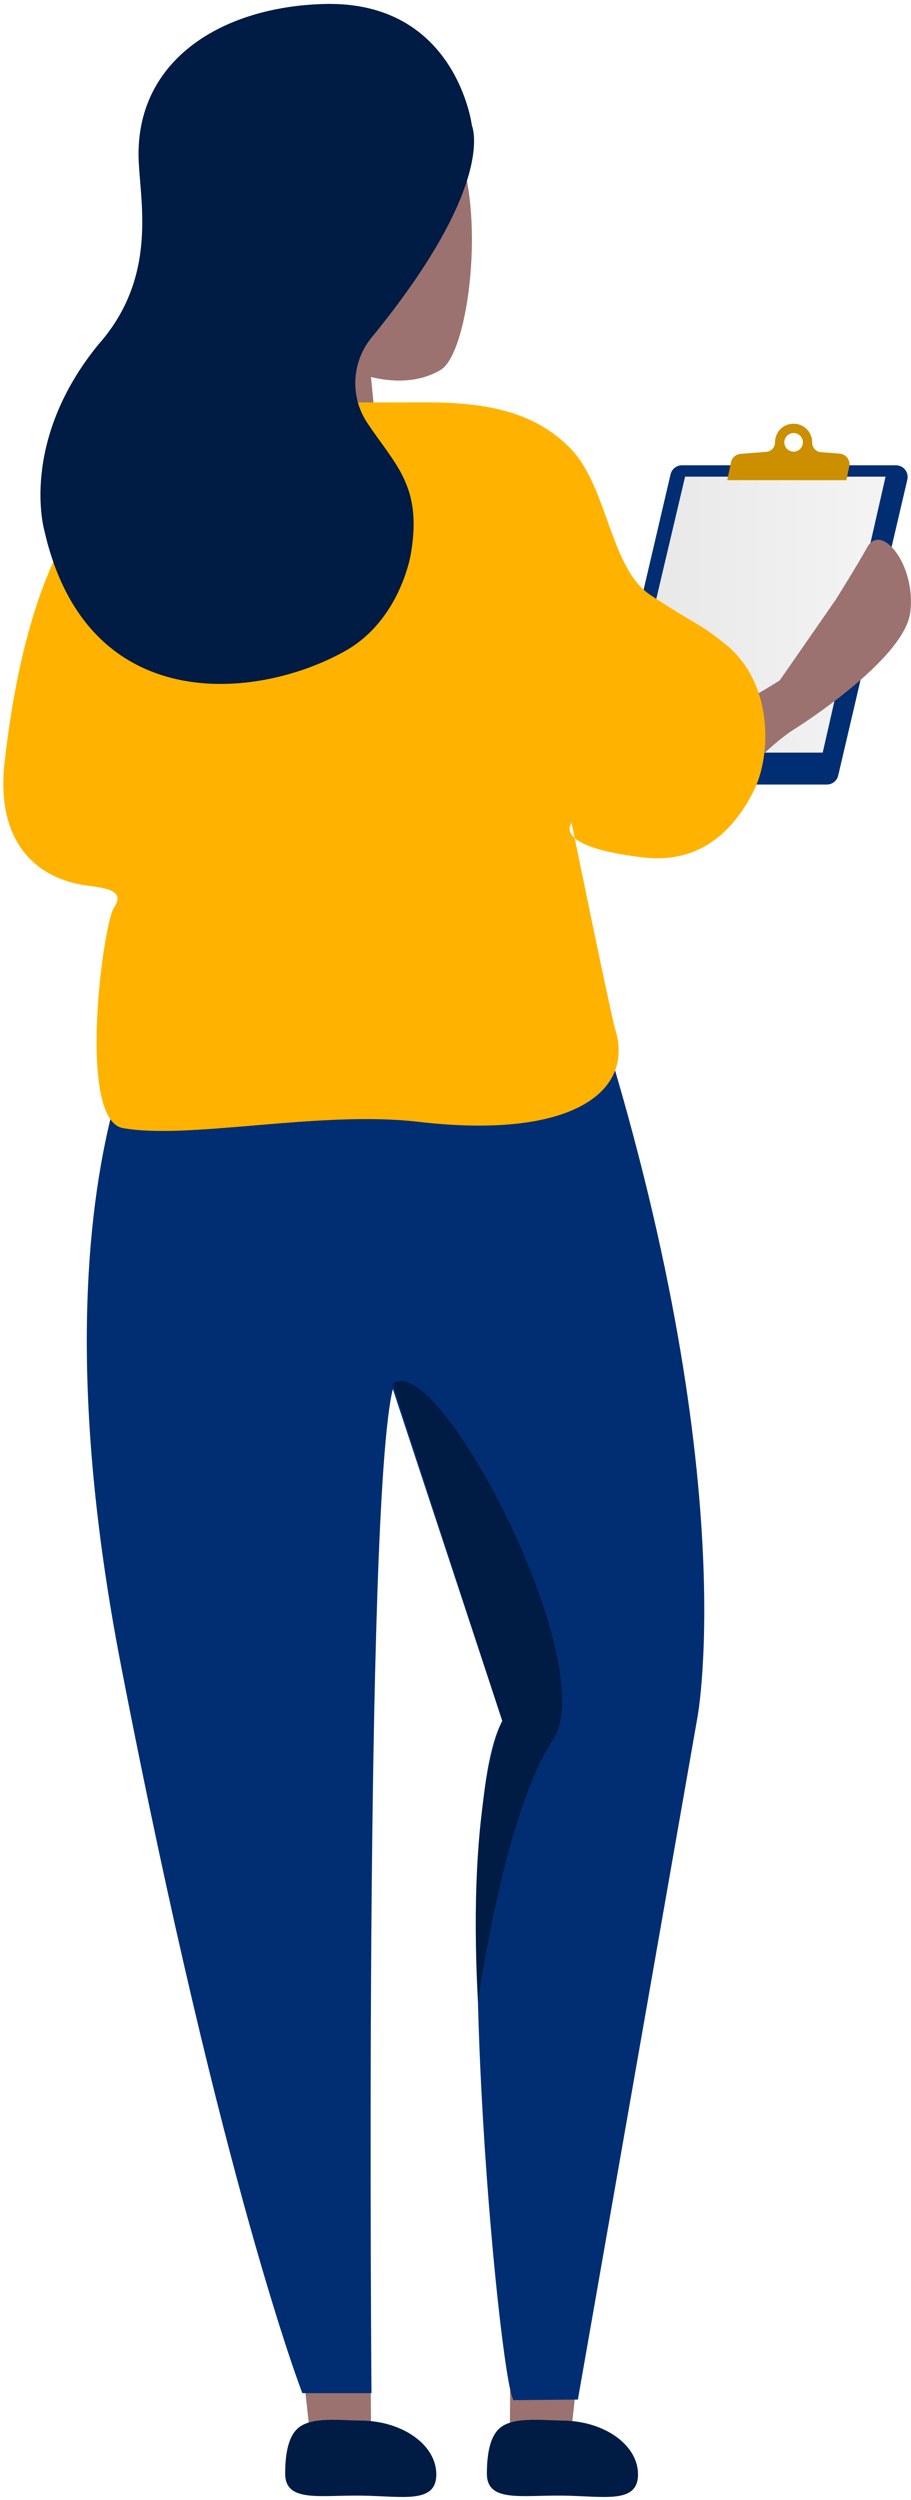 <svg width="168" height="461" viewBox="0 0 168 461" fill="none" xmlns="http://www.w3.org/2000/svg">
<path fill-rule="evenodd" clip-rule="evenodd" d="M113.011 144.667H152.481C153.481 144.667 154.35 143.978 154.577 143.004L167.324 88.439C167.64 87.088 166.615 85.796 165.228 85.796H125.758C124.758 85.796 123.89 86.486 123.662 87.459L110.915 142.025C110.599 143.375 111.624 144.667 113.011 144.667H113.011Z" fill="#012E73"/>
<path fill-rule="evenodd" clip-rule="evenodd" d="M126.339 87.894H163.311L151.717 138.782H114.344L126.339 87.894Z" fill="url(#paint0_linear_330_1520)"/>
<path fill-rule="evenodd" clip-rule="evenodd" d="M136.565 83.699C135.696 83.769 134.977 84.403 134.8 85.256L134.117 88.543H156.086L156.614 86.003C156.855 84.844 156.023 83.736 154.842 83.645L151.388 83.379C150.477 83.309 149.775 82.546 149.781 81.632V81.566C149.781 79.3 147.583 77.547 145.202 78.324C143.816 78.776 142.921 80.13 142.922 81.589C142.923 82.491 142.231 83.242 141.332 83.314L136.565 83.699ZM144.637 81.566C144.637 80.619 145.404 79.852 146.351 79.852C147.298 79.852 148.066 80.619 148.066 81.566C148.066 82.513 147.298 83.281 146.351 83.281C145.404 83.281 144.637 82.513 144.637 81.566Z" fill="#CC8F00"/>
<path fill-rule="evenodd" clip-rule="evenodd" d="M67.9 64.135L69.132 76.908C69.707 82.864 63.305 87.047 58.133 84.038C58.053 83.991 57.973 83.944 57.892 83.895C49.845 79.088 52.049 70.913 52.049 70.913L51.725 50.867L67.9 64.135Z" fill="#9B726F"/>
<path fill-rule="evenodd" clip-rule="evenodd" d="M45.277 48.599C48.942 62.441 69.653 75.217 81.293 68.186C86.337 65.14 89.706 39.781 84.184 26.571C76.43 8.022 65.406 9.876 54.59 12.739C43.774 15.604 41.611 34.759 45.277 48.599Z" fill="#9B726F"/>
<path fill-rule="evenodd" clip-rule="evenodd" d="M143.711 125.58L154.066 110.66C154.066 110.66 157.731 104.84 159.953 100.881C162.55 96.252 169.043 104.29 167.841 113.036C166.638 121.781 146.771 134.276 146.771 134.276L143.711 125.58Z" fill="#9B726F"/>
<path fill-rule="evenodd" clip-rule="evenodd" d="M122.232 136.449C137.025 130.409 146.059 123.963 146.059 123.963L146.771 134.276C141.295 137.618 136.017 144.397 128.826 149.805C112.752 161.893 109.337 141.714 122.232 136.449H122.232Z" fill="#9B726F"/>
<path fill-rule="evenodd" clip-rule="evenodd" d="M55.225 431.301L57.616 452.936L68.429 449.862L68.305 428.074L55.225 431.301Z" fill="#9B726F"/>
<path fill-rule="evenodd" clip-rule="evenodd" d="M66.631 446.348C74.329 446.433 80.52 450.905 80.46 456.337C80.401 461.769 74.177 460.266 66.479 460.181C58.782 460.097 52.526 461.463 52.586 456.031C52.614 453.438 52.861 449.278 55.204 447.547C57.769 445.651 62.608 446.304 66.631 446.348V446.348Z" fill="#001B44"/>
<path fill-rule="evenodd" clip-rule="evenodd" d="M107.222 431.301L104.831 452.936L94.018 449.862L94.141 428.074L107.222 431.301Z" fill="#9B726F"/>
<path fill-rule="evenodd" clip-rule="evenodd" d="M55.753 441.287H68.509C68.509 441.287 67.125 277.43 72.446 256.144L92.632 317.334C82.293 336.314 92.037 439.037 94.698 442.585L106.569 442.471L128.623 316.649C128.623 316.649 137.369 270.288 108.657 181.933C104.119 167.97 32.151 178.415 32.151 178.415C32.151 178.415 3.704 211.126 22.33 307.194C40.956 403.262 55.753 441.287 55.753 441.287H55.753Z" fill="#012E73"/>
<path fill-rule="evenodd" clip-rule="evenodd" d="M53.346 74.232C53.346 74.232 36.883 72.063 19.564 89.018C7.951 100.388 3.047 121.269 0.85 140.513C-0.745 154.47 5.874 161.982 16.268 163.334C19.781 163.791 23.098 164.255 21.03 167.357C18.962 170.459 14.189 206.462 22.653 208.01C34.726 210.217 59.026 204.737 77.082 206.851C105.681 210.201 117.016 201.183 113.457 189.804C112.664 187.268 105.41 151.747 105.41 151.747C105.41 151.747 101.598 156.098 118.529 158.102C129.877 159.445 135.765 152.21 138.963 145.898C142.282 139.349 142.683 125.967 133.791 118.798C128.647 114.651 129.414 115.946 119.958 109.726C112.47 104.8 112.121 89.663 105.072 82.557C98.329 75.76 89.36 74.189 78.452 74.201L53.346 74.232Z" fill="url(#paint1_linear_330_1520)"/>
<path fill-rule="evenodd" clip-rule="evenodd" d="M72.447 255.161L92.633 317.334C92.633 317.334 86.058 330.88 88.141 369.09C88.141 369.09 92.883 334.569 101.984 320.793C111.083 307.015 80.711 248.573 72.447 255.161L72.447 255.161Z" fill="#001B44"/>
<path fill-rule="evenodd" clip-rule="evenodd" d="M103.829 446.348C111.526 446.433 117.718 450.905 117.658 456.337C117.598 461.769 111.374 460.266 103.677 460.181C95.98 460.097 89.724 461.463 89.784 456.031C89.812 453.438 90.059 449.278 92.402 447.547C94.967 445.651 99.806 446.304 103.829 446.348L103.829 446.348Z" fill="#001B44"/>
<path fill-rule="evenodd" clip-rule="evenodd" d="M68.52 62.246C64.835 66.75 64.505 73.144 67.735 77.985C72.985 85.856 77.854 89.623 75.793 101.991C75.793 101.991 73.969 114.218 63.684 120.025C47.677 129.063 16.006 132.505 8.161 97.757C8.161 97.757 3.524 81.51 18.081 63.601C29.417 50.867 25.665 36.637 25.552 28.82C25.295 10.93 41.003 1.27 59.69 0.736C84.156 0.038 87.027 23.151 87.027 23.151C87.027 23.151 91.767 33.844 68.52 62.246L68.52 62.246Z" fill="#001B44"/>
<defs>
<linearGradient id="paint0_linear_330_1520" x1="114.344" y1="113.338" x2="163.311" y2="113.338" gradientUnits="userSpaceOnUse">
<stop offset="0.037" stop-color="#E7E7E7"/>
<stop offset="0.929" stop-color="#F3F3F3"/>
</linearGradient>
<linearGradient id="paint1_linear_330_1520" x1="-2877.44" y1="198.251" x2="-2773.11" y2="93.921" gradientUnits="userSpaceOnUse">
<stop stop-color="#B27C00"/>
<stop offset="1" stop-color="#FFB300"/>
</linearGradient>
</defs>
</svg>
